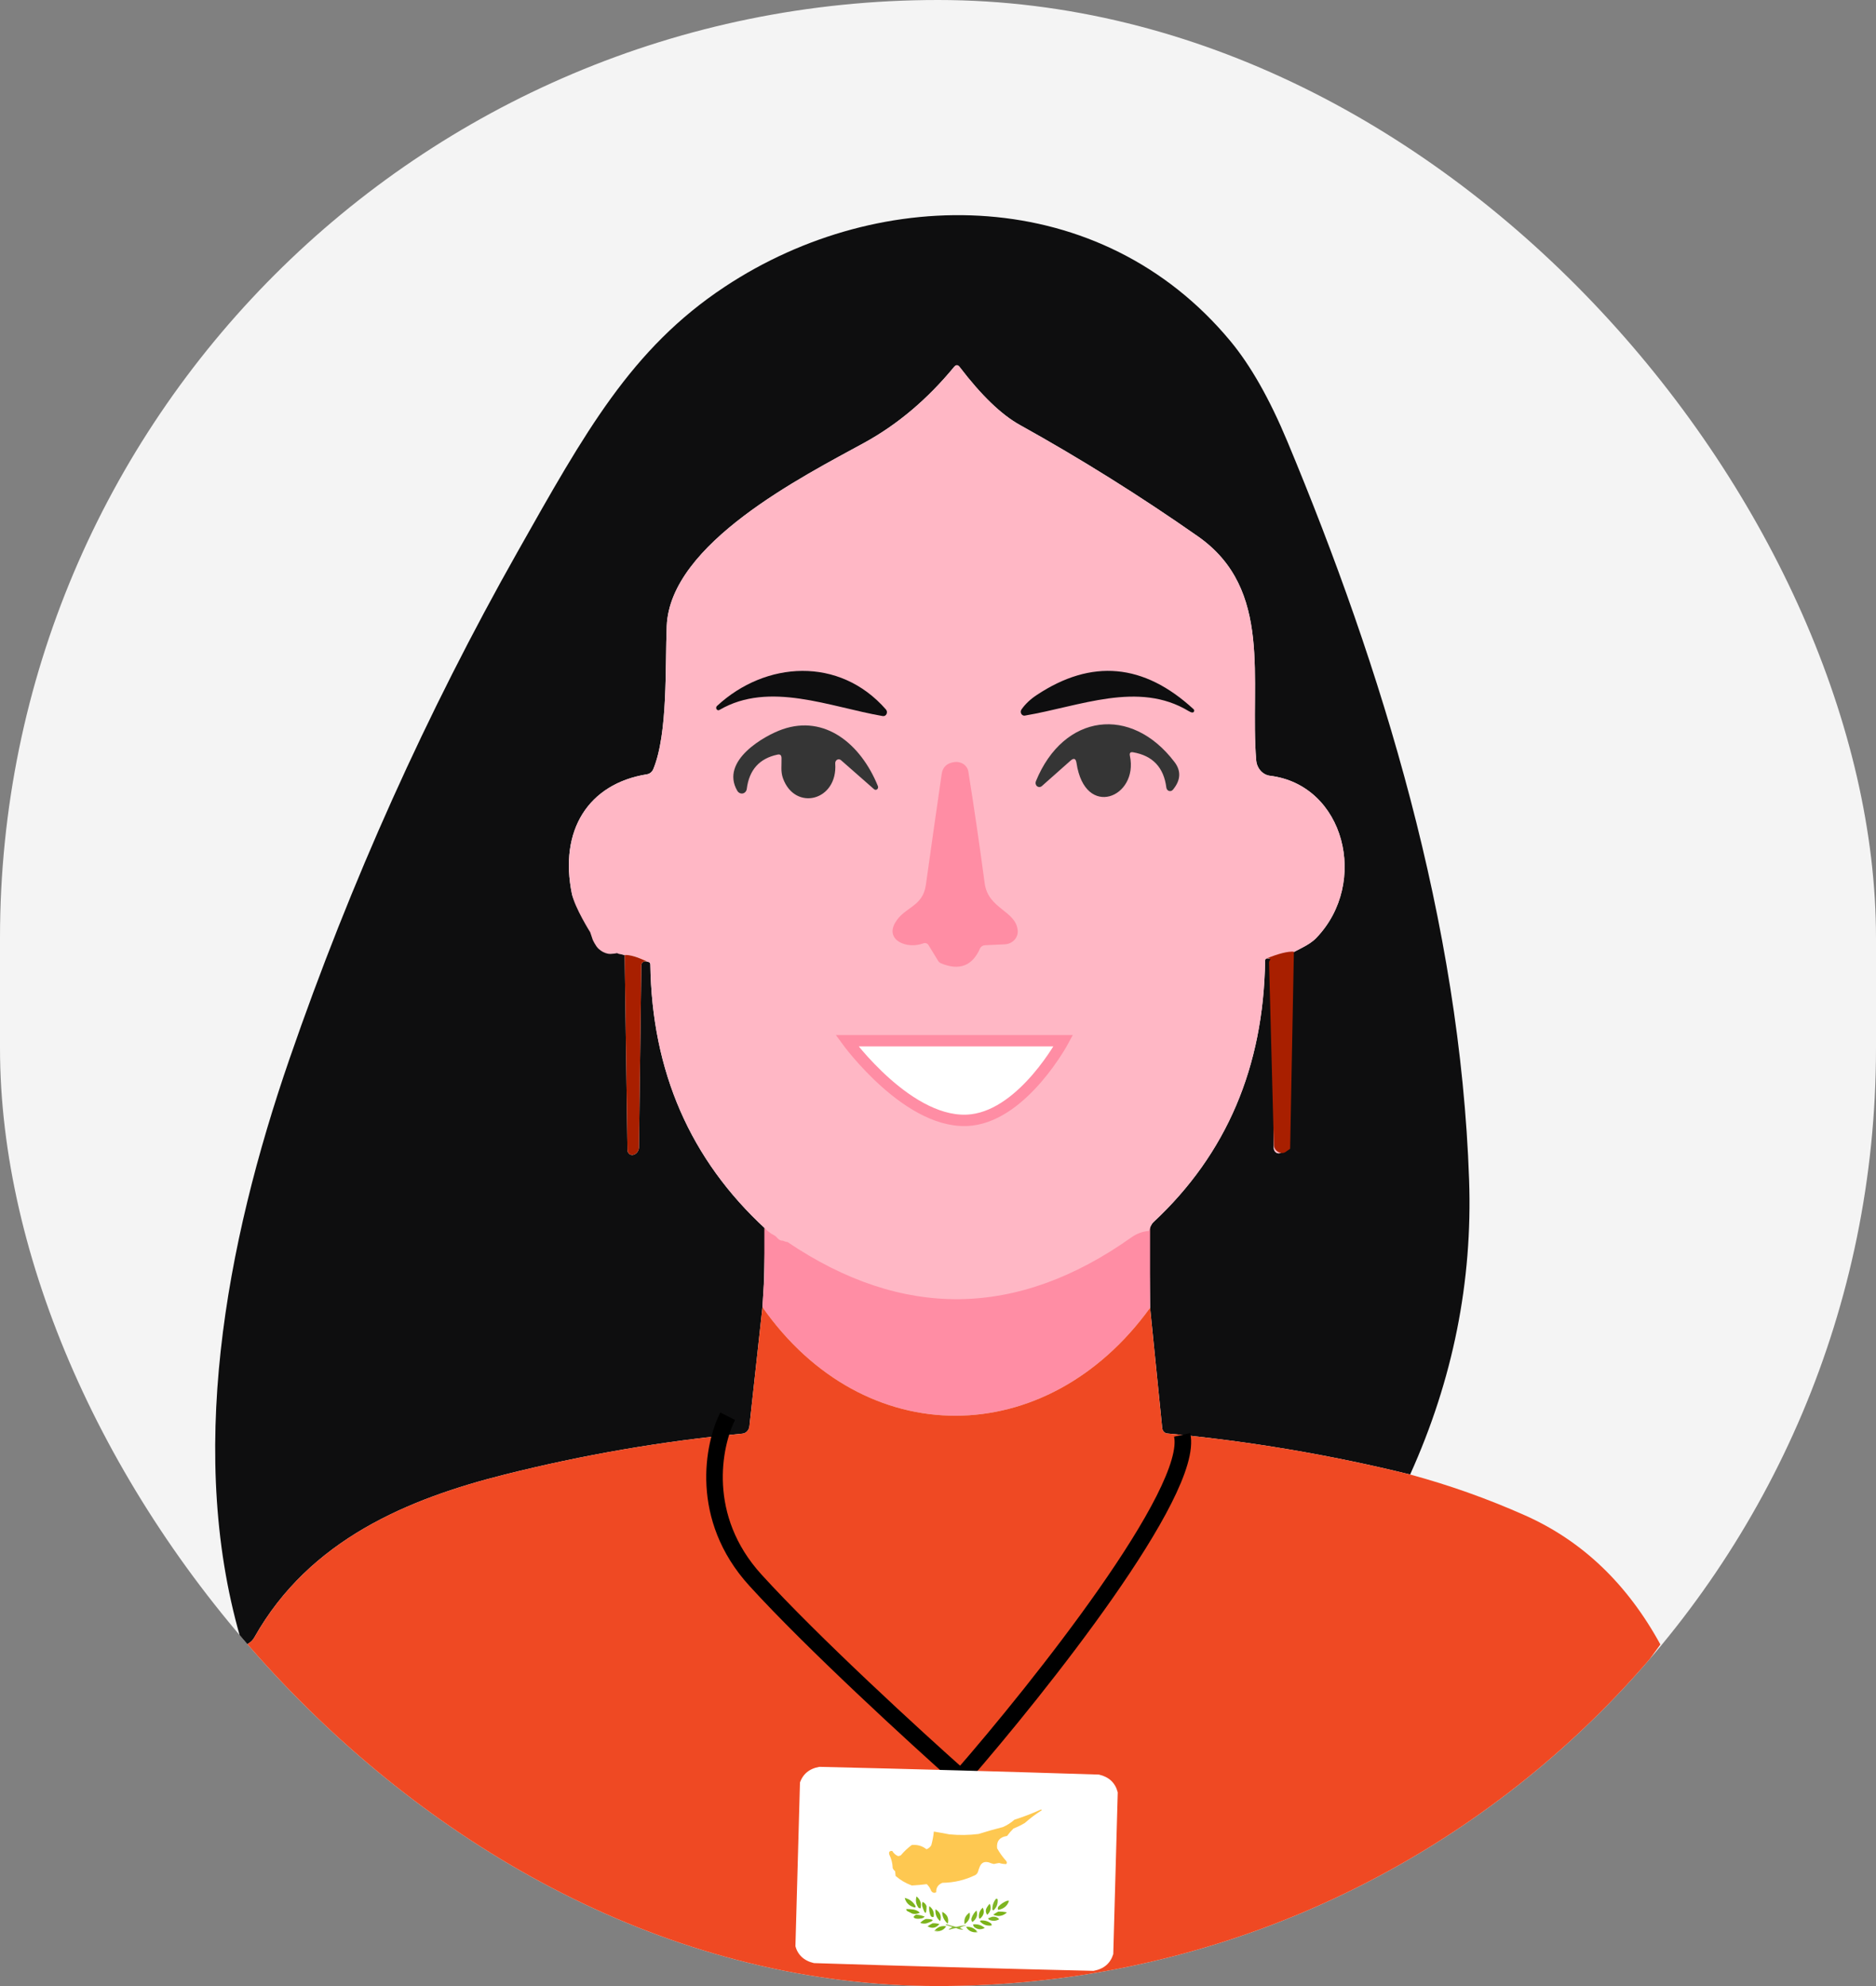 <svg width="340" height="360" viewBox="0 0 340 360" fill="none" xmlns="http://www.w3.org/2000/svg">
<rect x="0" y="0" width="340" height="360" fill="#808080" stroke="none"/>
<g clip-path="url(#clip0_3843_2735)">
<rect width="340" height="360" rx="170" fill="#F4F4F4"/>
<path d="M255.568 267.277C241.063 263.704 226.381 261.223 211.521 259.834C211.297 259.809 211.087 259.701 210.926 259.527C210.765 259.353 210.663 259.123 210.637 258.877L208.441 237.052L208.38 232.583L208.228 223.125C208.426 222.503 208.609 221.932 209.097 221.478C222.27 209.18 228.998 193.399 229.283 174.134C229.293 173.854 229.425 173.714 229.679 173.714L230.061 173.731C230.447 173.742 230.64 173.96 230.64 174.386L230.853 208.071C230.851 208.276 230.908 208.476 231.014 208.643C231.121 208.811 231.273 208.937 231.448 209.003C231.624 209.07 231.814 209.075 231.992 209.016C232.169 208.957 232.326 208.838 232.439 208.676C232.846 208.116 233.044 207.326 233.034 206.307C232.881 195.812 232.719 185.289 232.546 174.739C232.536 174.123 232.769 173.652 233.247 173.327C235.061 172.084 237.135 171.496 238.568 170.001C248.158 160.021 243.691 142.28 230.167 140.616C229.52 140.535 228.918 140.211 228.462 139.7C228.007 139.189 227.726 138.522 227.667 137.811C226.478 123.278 230.823 106.847 217.116 97.237C206.657 89.912 195.893 83.175 184.824 77.026C181.48 75.166 177.852 71.672 173.938 66.542C173.603 66.094 173.257 66.088 172.902 66.525C168.074 72.383 162.656 76.958 156.649 80.251C145.473 86.367 121.46 98.497 120.835 113.466C120.53 120.691 121.079 132.922 118.411 139.39C118.309 139.642 118.15 139.863 117.95 140.03C117.75 140.197 117.516 140.307 117.267 140.348C106.595 142.061 101.289 150.546 103.652 162.054C104.15 164.507 108.264 166.984 108 169C107.911 169.686 110.275 169.353 110.5 170C110.725 170.647 111.017 171.056 111.5 171.5C111.983 171.944 111.882 171.686 112.5 171.815C113.118 171.944 111.903 172.219 112.5 172C113.506 171.63 111.291 172.795 113.212 173.109L113.715 208.441C113.728 208.739 113.844 208.999 114.039 209.166C114.233 209.333 114.492 209.395 114.76 209.339C115.029 209.282 115.287 209.112 115.481 208.864C115.676 208.616 115.791 208.308 115.804 208.004L116.231 175.075C116.241 174.559 116.48 174.291 116.947 174.268C117.089 174.268 117.227 174.291 117.359 174.335C117.694 174.369 117.862 174.531 117.862 174.823C118.136 194.199 125.084 210.166 138.704 222.721L138.429 232.936L138.185 236.935L135.822 258.524C135.785 258.874 135.638 259.2 135.407 259.445C135.177 259.69 134.876 259.839 134.557 259.868C120.164 261.212 105.812 263.682 91.501 267.277C74.105 271.645 56.114 279.021 46.112 296.779C45.609 297.686 44.877 298.022 44.023 298.409C33.564 264.219 40.928 225.342 52.485 191.892C63.574 159.78 77.337 129.175 93.772 100.076C105.985 78.437 114.401 63.199 131.34 51.992C159.881 33.092 199.522 33.529 223.001 61.838C226.661 66.251 230.096 72.305 233.308 79.999C250.46 121.094 264.655 167.262 266.256 213.867C266.896 232.292 263.333 250.095 255.568 267.277Z" fill="#0E0E0F"/>
<path d="M208.435 216.553V237.052C189.682 263.009 156.658 263.312 138.18 236.934L138.424 232.936C138.678 232.365 138.378 215.944 138.652 215.72C139.12 215.362 140.131 215.439 140.436 215.965C151.719 235.202 178.537 235.975 195.049 227.339C199.806 224.836 203.694 220.014 208.435 216.553Z" fill="#FF8DA4"/>
<path d="M208.232 223.124C207.083 223.214 206.021 223.606 205.045 224.3C184.371 238.95 163.59 239.225 142.703 225.123C142.251 225.123 142.064 224.877 141.686 224.877C141.308 224.877 140.93 224.461 140.93 224.461C140.553 224.045 140.553 224.045 139.797 223.629C139.797 223.629 139.013 223.091 138.708 222.721C125.088 210.165 118.141 194.199 117.866 174.822C117.866 174.531 117.698 174.368 117.363 174.335C115.513 173.45 114.131 173.041 113.216 173.108C111.295 172.795 112.031 172.737 112.031 172.737C112.031 172.737 110.797 173.004 110.179 172.875C109.561 172.745 109.05 172.494 108.5 172C107.923 171.482 107.42 170.335 107.42 170.335L106.972 169C106.972 169 104.155 164.506 103.656 162.054C101.293 150.545 106.599 142.061 117.272 140.347C117.52 140.306 117.755 140.197 117.955 140.03C118.154 139.862 118.313 139.642 118.415 139.389C121.083 132.921 120.534 120.69 120.839 113.466C121.464 98.496 145.477 86.366 156.653 80.251C162.66 76.958 168.078 72.382 172.906 66.525C173.262 66.088 173.607 66.093 173.943 66.541C177.856 71.671 181.485 75.166 184.829 77.025C195.898 83.174 206.662 89.911 217.121 97.236C230.827 106.846 226.482 123.277 227.671 137.81C227.73 138.521 228.011 139.189 228.467 139.7C228.922 140.211 229.524 140.534 230.172 140.616C243.695 142.279 248.162 160.021 238.572 170C237.139 171.496 235.066 172.084 233.251 173.327C232.774 173.652 232.54 174.122 232.55 174.738C232.723 185.289 232.885 195.812 233.038 206.307C233.048 207.326 232.85 208.116 232.443 208.676C232.33 208.838 232.174 208.957 231.996 209.015C231.818 209.074 231.628 209.07 231.453 209.003C231.277 208.936 231.125 208.81 231.019 208.643C230.912 208.475 230.855 208.275 230.858 208.071L230.644 174.385C230.644 173.96 230.451 173.741 230.065 173.73L229.684 173.713C229.43 173.713 229.297 173.853 229.287 174.133C229.003 193.398 222.274 209.18 209.101 221.478C208.613 221.931 208.43 222.503 208.232 223.124Z" fill="#FFB7C5"/>
<path d="M234.5 172.5C233.397 172.432 231.73 172.849 229.5 173.752C229.659 173.706 229.825 173.683 229.996 173.683C230.5 174 229.988 173.974 230 174.5L230.873 207.618C230.888 207.928 231.028 208.242 231.262 208.496C231.496 208.749 231.807 208.923 232.131 208.98C232.455 209.037 232.766 208.974 233.001 208.804C233.236 208.633 233.819 208.228 233.819 208.228L234.5 172.5Z" fill="#A81F00"/>
<path d="M167.348 170.995C164.396 172.107 160.39 170.455 162.232 167.266C163.886 164.368 167.237 164.451 167.803 160.389C168.743 153.679 169.697 146.985 170.666 140.309C170.844 139.035 171.624 138.308 173.008 138.128C173.587 138.053 174.174 138.195 174.642 138.521C175.11 138.848 175.42 139.334 175.504 139.873C176.57 146.57 177.554 153.308 178.456 160.088C179.078 164.814 184.127 165.033 184.448 168.679C184.474 168.987 184.433 169.297 184.329 169.591C184.224 169.885 184.058 170.155 183.84 170.388C183.622 170.62 183.356 170.809 183.058 170.944C182.761 171.079 182.437 171.156 182.107 171.172L178.512 171.338C178.316 171.347 178.128 171.408 177.969 171.513C177.81 171.618 177.686 171.762 177.613 171.93C176.222 175.088 173.869 175.985 170.555 174.621C170.331 174.526 170.145 174.366 170.022 174.164L168.269 171.297C168.179 171.149 168.036 171.038 167.867 170.982C167.697 170.927 167.513 170.931 167.348 170.995Z" fill="#FF8DA4"/>
<path d="M215.44 128.901C206.317 123.368 195.719 128.03 185.733 129.714C185.606 129.735 185.478 129.714 185.362 129.654C185.247 129.594 185.151 129.497 185.087 129.377C185.023 129.256 184.993 129.118 185.001 128.978C185.01 128.839 185.056 128.706 185.135 128.596C185.817 127.618 186.737 126.747 187.897 125.982C197.831 119.388 207.304 120.245 216.317 128.553C216.368 128.597 216.405 128.658 216.423 128.727C216.44 128.796 216.436 128.87 216.412 128.936C216.389 129.003 216.346 129.06 216.29 129.098C216.235 129.136 216.17 129.154 216.104 129.148C215.927 129.148 215.706 129.066 215.44 128.901Z" fill="#0E0E0F"/>
<path d="M129.973 127.943C138.724 119.839 152.137 118.938 160.57 128.611C160.663 128.719 160.722 128.855 160.741 129.002C160.759 129.148 160.735 129.298 160.672 129.429C160.609 129.56 160.511 129.666 160.39 129.733C160.27 129.8 160.133 129.824 159.999 129.802C150.331 128.132 139.441 123.426 130.424 128.669C130.336 128.735 130.228 128.759 130.123 128.737C130.019 128.715 129.926 128.649 129.866 128.553C129.806 128.457 129.784 128.338 129.804 128.224C129.824 128.109 129.885 128.008 129.973 127.943Z" fill="#0E0E0F"/>
<path d="M140.927 136.783C137.643 137.472 135.782 139.54 135.345 142.987C135.321 143.192 135.239 143.383 135.109 143.532C134.98 143.682 134.81 143.783 134.623 143.822C134.435 143.861 134.239 143.836 134.06 143.751C133.882 143.666 133.73 143.525 133.625 143.346C130.451 137.892 138.579 133.314 141.82 132.196C149.504 129.523 155.994 134.832 159.095 142.464C159.142 142.567 159.155 142.685 159.132 142.795C159.109 142.906 159.051 143.004 158.969 143.072C158.886 143.14 158.783 143.174 158.678 143.169C158.574 143.163 158.473 143.117 158.394 143.04L152.421 137.795C152.321 137.709 152.201 137.656 152.076 137.642C151.95 137.628 151.824 137.654 151.713 137.717C151.603 137.779 151.512 137.876 151.451 137.995C151.391 138.115 151.365 138.251 151.375 138.388C151.862 145.209 144.049 147.108 141.894 141.05C141.463 139.818 141.676 138.793 141.641 137.421C141.634 136.894 141.396 136.682 140.927 136.783Z" fill="#353535"/>
<path d="M204.783 137.026C206.367 144.532 196.64 148.56 195.104 138.311C194.985 137.488 194.623 137.345 194.018 137.879L188.823 142.487C188.698 142.596 188.544 142.657 188.385 142.662C188.226 142.666 188.072 142.612 187.948 142.51C187.823 142.408 187.736 142.262 187.699 142.098C187.663 141.933 187.68 141.759 187.748 141.603C192.753 129.343 205.003 127.783 212.864 138.13C214.094 139.753 214 141.423 212.582 143.141C212.493 143.25 212.378 143.33 212.25 143.37C212.122 143.411 211.987 143.411 211.861 143.37C211.735 143.329 211.623 143.25 211.538 143.141C211.453 143.032 211.4 142.898 211.383 142.755C210.92 139.105 208.911 136.974 205.354 136.361C204.856 136.274 204.666 136.496 204.783 137.026Z" fill="#353535"/>
<path d="M113.211 173.109C114.126 173.041 115.508 173.45 117.358 174.335C117.226 174.29 117.089 174.268 116.946 174.268C116.479 174.29 116.24 174.559 116.23 175.074L115.803 208.004C115.79 208.307 115.675 208.615 115.481 208.864C115.286 209.112 115.028 209.282 114.76 209.338C114.491 209.395 114.233 209.333 114.038 209.165C113.843 208.998 113.727 208.739 113.714 208.441L113.211 173.109Z" fill="#A81F00"/>
<path d="M138.182 236.935C156.661 263.312 189.685 263.009 208.438 237.052L210.634 258.876C210.66 259.123 210.762 259.352 210.923 259.526C211.084 259.7 211.294 259.809 211.518 259.834C226.378 261.223 241.06 263.704 255.565 267.277C262.68 269.203 269.622 271.673 276.392 274.686C286.739 279.289 294.916 287.09 300.923 298.089C270.003 341.116 224.615 367.51 174.591 368.266C123.637 369.05 80.8 348.368 46.079 306.221C44.798 304.658 43.822 302.222 42.953 300.341L44.02 298.408C44.874 298.022 45.606 297.686 46.109 296.779C56.111 279.02 74.102 271.645 91.498 267.277C105.809 263.681 120.161 261.212 134.554 259.868C134.873 259.839 135.174 259.69 135.404 259.445C135.635 259.2 135.782 258.874 135.819 258.524L138.182 236.935Z" fill="#EF4923"/>
<path d="M192.708 188.646H153.516C153.516 188.646 164.939 204.381 176.148 202.999C185.646 201.827 192.708 188.646 192.708 188.646Z" fill="white" stroke="#FF8DA4" stroke-width="2.063" stroke-linecap="round"/>
<path d="M131.883 256.711C129.257 261.887 126.583 275.075 136.896 286.416C147.21 297.757 166.023 314.994 174.14 322.195C188.465 305.768 216.541 270.348 214.249 260.087" stroke="black" stroke-width="3"/>
<g clip-path="url(#clip1_3843_2735)">
<path opacity="0.998" fill-rule="evenodd" clip-rule="evenodd" d="M202.577 324.899C202.307 334.669 202.036 344.439 201.765 354.209C201.242 355.901 200.049 356.913 198.188 357.245C181.294 356.848 164.402 356.38 147.512 355.841C145.672 355.407 144.537 354.33 144.108 352.612C144.378 342.842 144.649 333.072 144.92 323.302C145.446 321.607 146.639 320.595 148.497 320.266C165.391 320.663 182.283 321.131 199.173 321.67C201.01 322.101 202.145 323.178 202.577 324.899Z" fill="white"/>
<path fill-rule="evenodd" clip-rule="evenodd" d="M188.627 328.02C188.839 328.015 188.875 328.069 188.735 328.183C187.674 328.853 186.676 329.605 185.742 330.438C185.092 330.828 184.406 331.163 183.686 331.444C183.256 331.862 182.867 332.312 182.522 332.793C181.18 332.987 180.577 333.732 180.713 335.028C181.163 335.841 181.706 336.6 182.34 337.305C182.505 337.5 182.518 337.696 182.38 337.89C181.943 337.895 181.513 337.83 181.09 337.695C180.765 337.741 180.444 337.803 180.127 337.881C179.819 337.815 179.521 337.718 179.233 337.591C178.437 337.371 177.885 337.621 177.578 338.342C177.433 338.686 177.311 339.036 177.211 339.394C177.117 339.582 176.982 339.737 176.804 339.861C174.923 340.787 172.919 341.263 170.791 341.289C170.006 341.614 169.633 342.188 169.673 343.011C169.307 343.174 169.009 343.095 168.778 342.774C168.607 342.298 168.337 341.884 167.967 341.529C167.071 341.644 166.167 341.725 165.255 341.773C164.158 341.371 163.178 340.795 162.317 340.045C162.287 339.76 162.257 339.476 162.228 339.192C162.039 339.04 161.893 338.859 161.792 338.648C161.766 337.788 161.564 336.967 161.184 336.187C161.031 335.705 161.206 335.479 161.71 335.511C161.953 335.936 162.302 336.247 162.755 336.443C162.938 336.435 163.109 336.387 163.266 336.298C163.847 335.607 164.503 334.987 165.233 334.44C166.242 334.333 167.137 334.588 167.917 335.205C168.293 335.059 168.582 334.819 168.782 334.485C169.01 333.665 169.165 332.837 169.245 332C170.175 332.152 171.11 332.32 172.049 332.503C173.823 332.677 175.589 332.655 177.347 332.437C178.81 331.975 180.287 331.555 181.777 331.178C182.543 330.843 183.231 330.401 183.843 329.854C185.485 329.326 187.08 328.715 188.627 328.02Z" fill="#FEC851"/>
<path fill-rule="evenodd" clip-rule="evenodd" d="M166.115 343.758C166.803 344.326 167.046 345.042 166.845 345.903C166.695 345.917 166.565 345.878 166.454 345.786C166 345.151 165.887 344.475 166.115 343.758Z" fill="#7CB31C"/>
<path fill-rule="evenodd" clip-rule="evenodd" d="M180.531 344.158C180.643 344.152 180.736 344.19 180.809 344.272C180.891 345.054 180.648 345.72 180.078 346.271C179.991 346.254 179.917 346.216 179.855 346.159C179.82 345.413 180.045 344.746 180.531 344.158Z" fill="#81B629"/>
<path fill-rule="evenodd" clip-rule="evenodd" d="M163.967 344.021C164.835 344.236 165.479 344.714 165.899 345.457C165.98 345.579 165.959 345.685 165.834 345.774C164.829 345.535 164.207 344.951 163.967 344.021Z" fill="#7DB41F"/>
<path fill-rule="evenodd" clip-rule="evenodd" d="M182.537 344.536C182.65 344.539 182.763 344.543 182.875 344.546C182.584 345.461 181.931 346.009 180.914 346.192C180.789 345.97 180.814 345.759 180.988 345.556C181.429 345.094 181.946 344.754 182.537 344.536Z" fill="#7EB522"/>
<path fill-rule="evenodd" clip-rule="evenodd" d="M179.373 345.083C179.709 345.822 179.559 346.491 178.923 347.09C178.669 346.768 178.604 346.412 178.727 346.022C178.888 345.669 179.103 345.356 179.373 345.083Z" fill="#7CB41E"/>
<path fill-rule="evenodd" clip-rule="evenodd" d="M167.212 344.746C167.551 344.902 167.788 345.156 167.923 345.509C167.916 347.152 167.653 347.145 167.135 345.488C167.079 345.233 167.105 344.985 167.212 344.746Z" fill="#7CB41E"/>
<path fill-rule="evenodd" clip-rule="evenodd" d="M168.421 345.523C169.085 346.007 169.349 346.652 169.212 347.458C168.974 347.557 168.788 347.481 168.655 347.23C168.425 346.682 168.347 346.113 168.421 345.523Z" fill="#7AB217"/>
<path fill-rule="evenodd" clip-rule="evenodd" d="M178.116 345.792C178.468 346.55 178.299 347.218 177.61 347.797C177.544 347.773 177.489 347.736 177.444 347.686C177.314 346.94 177.538 346.308 178.116 345.792Z" fill="#7AB217"/>
<path fill-rule="evenodd" clip-rule="evenodd" d="M164.246 346.049C164.698 346.043 165.148 346.074 165.596 346.139C166.031 346.216 166.401 346.403 166.707 346.701C166.286 346.934 165.834 346.992 165.35 346.876C165.054 346.726 164.757 346.576 164.461 346.427C164.314 346.336 164.243 346.21 164.246 346.049Z" fill="#79B215"/>
<path fill-rule="evenodd" clip-rule="evenodd" d="M169.547 346.092C170.398 346.612 170.678 347.329 170.39 348.241C169.733 347.661 169.452 346.945 169.547 346.092Z" fill="#7BB31A"/>
<path fill-rule="evenodd" clip-rule="evenodd" d="M176.971 346.298C177.256 347.123 177.011 347.825 176.237 348.403C176.035 348.182 175.986 347.933 176.088 347.655C176.275 347.13 176.569 346.677 176.971 346.298Z" fill="#7FB523"/>
<path fill-rule="evenodd" clip-rule="evenodd" d="M180.922 346.508C181.454 346.488 181.978 346.538 182.496 346.657C181.755 347.339 180.924 347.475 180.005 347.067C180.303 346.85 180.609 346.664 180.922 346.508Z" fill="#7AB217"/>
<path fill-rule="evenodd" clip-rule="evenodd" d="M170.764 346.549C171.678 347.012 172.015 347.729 171.775 348.702C171.1 348.125 170.763 347.407 170.764 346.549Z" fill="#7BB31B"/>
<path fill-rule="evenodd" clip-rule="evenodd" d="M175.725 346.687C175.916 347.517 175.615 348.217 174.821 348.788C174.659 347.897 174.96 347.197 175.725 346.687Z" fill="#7EB422"/>
<path fill-rule="evenodd" clip-rule="evenodd" d="M166.021 347.055C166.565 347.088 167.087 347.209 167.589 347.418C167.385 347.646 167.118 347.763 166.79 347.768C166.488 347.83 166.187 347.822 165.889 347.743C165.731 347.699 165.621 347.608 165.559 347.468C165.682 347.289 165.836 347.151 166.021 347.055Z" fill="#7EB421"/>
<path fill-rule="evenodd" clip-rule="evenodd" d="M179.868 347.433C180.374 347.381 180.783 347.534 181.095 347.892C180.529 348.225 179.927 348.262 179.289 348.001C179.194 347.926 179.122 347.835 179.071 347.73C179.342 347.614 179.607 347.515 179.868 347.433Z" fill="#80B525"/>
<path fill-rule="evenodd" clip-rule="evenodd" d="M167.81 347.84C169.393 347.867 169.424 348.134 167.901 348.64C167.518 348.717 167.143 348.689 166.776 348.556C167.065 348.238 167.41 347.999 167.81 347.84Z" fill="#7BB31B"/>
<path fill-rule="evenodd" clip-rule="evenodd" d="M177.714 348.121C178.459 348.051 179.111 348.246 179.67 348.707C179.721 348.809 179.737 348.915 179.717 349.027C178.866 349.134 178.159 348.884 177.597 348.277C177.66 348.238 177.699 348.186 177.714 348.121Z" fill="#7AB218"/>
<path fill-rule="evenodd" clip-rule="evenodd" d="M169.022 348.623C169.442 348.6 169.854 348.647 170.257 348.763C169.662 349.489 168.944 349.628 168.105 349.182C168.403 348.965 168.708 348.779 169.022 348.623Z" fill="#7BB31C"/>
<path fill-rule="evenodd" clip-rule="evenodd" d="M176.349 348.826C177.166 348.733 177.874 348.948 178.472 349.47C177.802 349.826 177.164 349.773 176.561 349.31C176.443 349.166 176.372 349.004 176.349 348.826Z" fill="#7DB41F"/>
<path fill-rule="evenodd" clip-rule="evenodd" d="M170.216 350.035C169.927 350.059 169.665 350.016 169.43 349.907C169.951 349.277 170.634 349.03 171.479 349.166C171.196 349.644 170.775 349.934 170.216 350.035Z" fill="#7AB217"/>
<path fill-rule="evenodd" clip-rule="evenodd" d="M177.1 350.119C176.86 350.215 176.596 350.243 176.309 350.203C175.757 350.073 175.352 349.76 175.095 349.266C175.932 349.215 176.6 349.499 177.1 350.119Z" fill="#7BB319"/>
<path fill-rule="evenodd" clip-rule="evenodd" d="M171.378 348.903C171.406 348.84 171.463 348.807 171.55 348.802C172.118 348.992 172.696 349.149 173.284 349.275C173.923 349.116 174.564 349.01 175.208 348.956C174.779 349.088 174.362 349.236 173.956 349.4C174.159 349.556 174.381 349.686 174.622 349.79C174.153 349.791 173.705 349.69 173.278 349.487C172.874 349.557 172.477 349.653 172.086 349.773C171.97 349.765 171.934 349.728 171.977 349.664C172.196 349.559 172.406 349.441 172.606 349.309C172.199 349.162 171.789 349.027 171.378 348.903Z" fill="#89BA34"/>
<path fill-rule="evenodd" clip-rule="evenodd" d="M169.431 349.912C169.665 350.022 169.927 350.064 170.216 350.04C169.928 350.171 169.628 350.162 169.315 350.015C169.331 349.951 169.37 349.917 169.431 349.912Z" fill="#BDD68B"/>
<path fill-rule="evenodd" clip-rule="evenodd" d="M177.101 350.124C177.162 350.132 177.198 350.169 177.21 350.234C176.89 350.363 176.59 350.355 176.31 350.209C176.597 350.249 176.861 350.221 177.101 350.124Z" fill="#BDD78C"/>
</g>
</g>
<defs>
<clipPath id="clip0_3843_2735">
<rect width="340" height="360" rx="170" fill="white"/>
</clipPath>
<clipPath id="clip1_3843_2735">
<rect width="57.68" height="54.392" fill="white" transform="translate(145.324 310.824) rotate(1.587)"/>
</clipPath>
</defs>
</svg>
